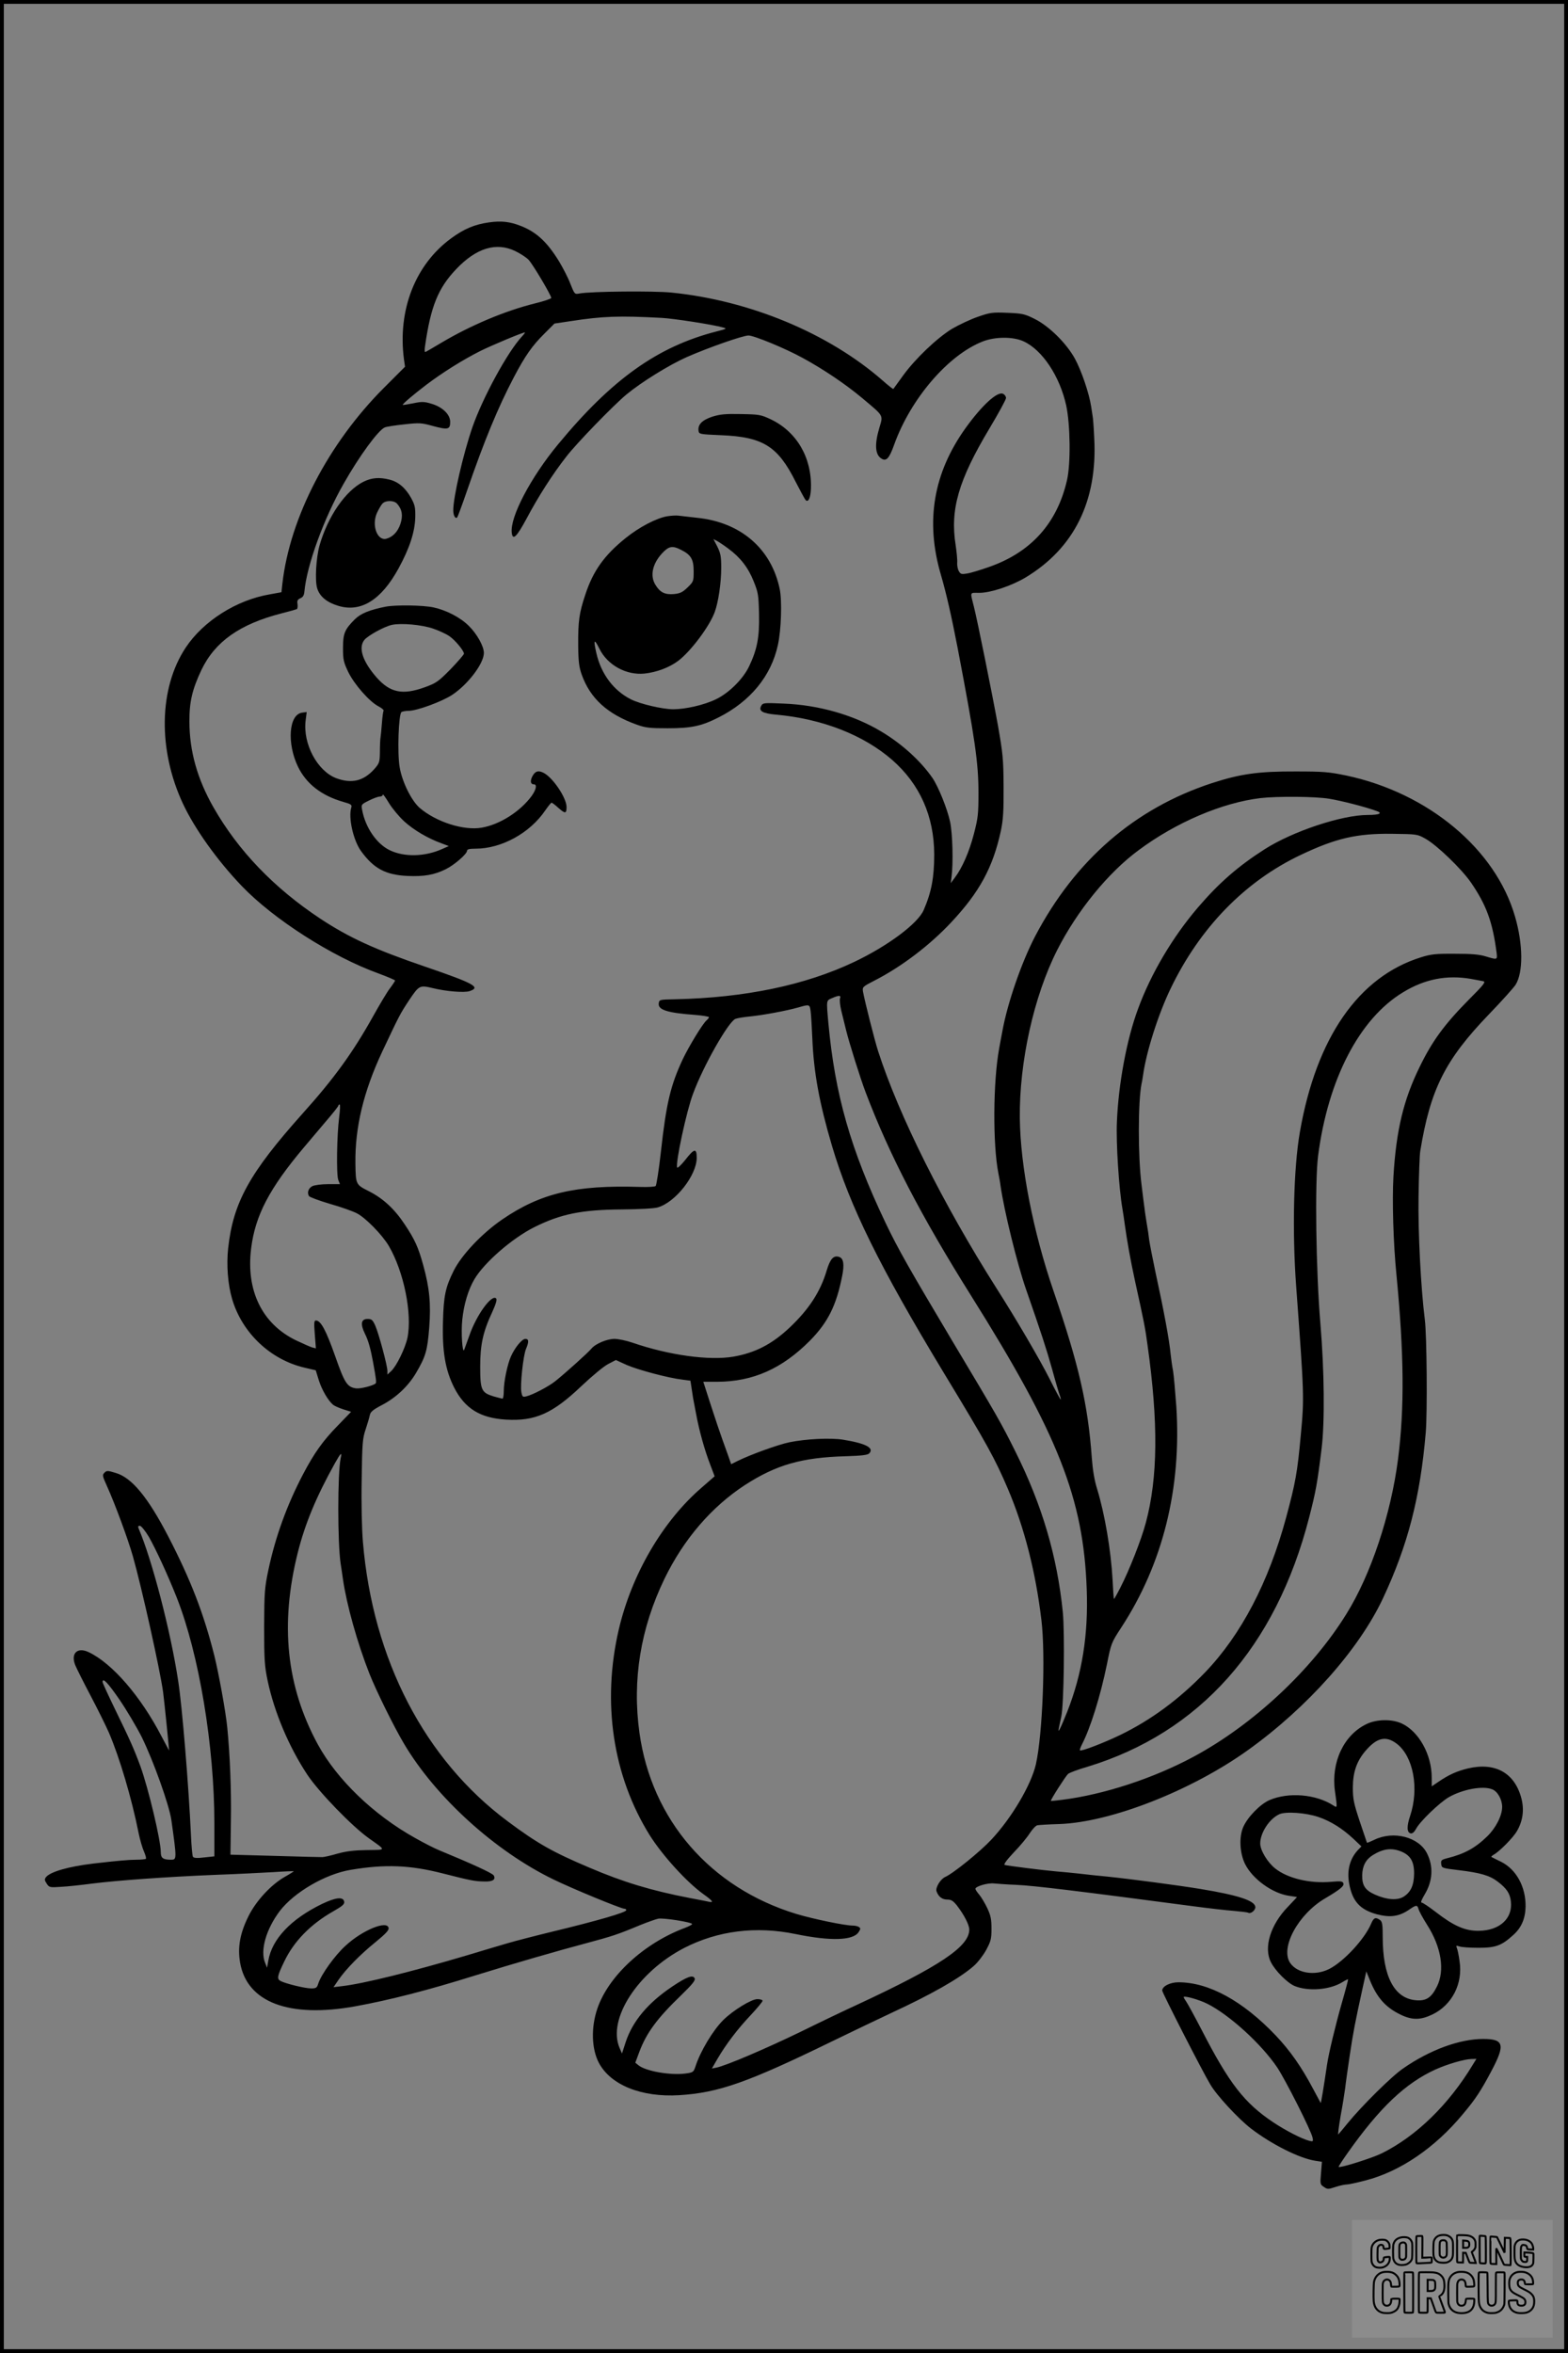 <?xml version="1.0" encoding="UTF-8"?>
<svg xmlns="http://www.w3.org/2000/svg" version="1.0" width="1024pt" height="1536pt" viewBox="0 0 1024 1536" preserveAspectRatio="xMidYMid meet">
  <rect x="0" y="0" width="1024" height="1536" fill="#808080" stroke="none"/>
  <g transform="translate(0.00 0.00) scale(1)">
    <g transform="translate(0,1536) scale(0.1,-0.1)" fill="#000000" stroke="none">
      <path d="M3192 13908 c-92 -13 -162 -42 -246 -104 -234 -171 -350 -468 -308 -789 l7 -49 -137 -137 c-364 -364 -615 -848 -664 -1280 l-6 -55 -77 -14 c-217 -37 -433 -174 -548 -347 -176 -265 -183 -667 -18 -1020 77 -164 223 -369 384 -537 208 -217 591 -462 894 -571 59 -22 107 -42 107 -46 0 -3 -15 -26 -33 -50 -19 -24 -68 -107 -111 -184 -130 -233 -253 -404 -459 -633 -348 -389 -454 -581 -487 -880 -12 -109 -2 -238 26 -332 65 -221 250 -396 473 -448 l73 -17 20 -65 c20 -63 60 -132 93 -160 8 -7 39 -21 67 -30 l51 -16 -87 -90 c-97 -99 -154 -179 -227 -318 -104 -198 -180 -406 -226 -623 -25 -119 -27 -146 -28 -373 0 -217 3 -257 23 -352 43 -204 138 -430 259 -613 75 -113 293 -338 402 -415 115 -82 116 -75 -11 -77 -82 -1 -135 -7 -193 -23 -44 -13 -89 -23 -100 -23 -11 0 -150 3 -310 8 l-290 8 3 226 c3 195 -6 425 -24 606 -10 102 -56 354 -85 470 -69 273 -153 491 -300 775 -134 258 -239 385 -344 415 -52 16 -59 16 -73 1 -15 -14 -13 -22 17 -88 53 -118 137 -345 169 -458 58 -205 177 -739 197 -885 8 -59 41 -385 39 -382 -1 1 -23 43 -49 92 -136 262 -322 477 -476 550 -74 35 -118 -8 -88 -84 8 -20 53 -110 101 -201 48 -91 101 -199 119 -240 70 -163 149 -429 194 -655 9 -44 25 -99 35 -121 10 -23 16 -45 13 -48 -4 -3 -31 -6 -62 -6 -49 0 -127 -7 -281 -25 -160 -19 -280 -53 -309 -88 -11 -14 -11 -21 4 -43 16 -25 20 -26 93 -21 43 2 133 12 202 21 166 21 486 44 800 57 140 5 314 14 385 18 72 5 131 7 133 6 2 -1 -23 -17 -55 -35 -93 -52 -192 -160 -241 -260 -55 -111 -71 -202 -54 -302 45 -259 320 -363 752 -285 225 41 475 105 785 202 248 77 546 163 720 209 175 47 209 58 355 119 47 19 100 38 118 42 34 7 222 -23 222 -35 0 -4 -21 -15 -47 -25 -268 -100 -500 -315 -572 -527 -42 -123 -38 -263 10 -354 77 -145 278 -226 525 -211 258 16 447 83 999 352 132 64 303 146 380 182 268 124 453 229 546 311 25 22 61 69 80 104 30 56 34 72 34 138 0 61 -5 86 -27 133 -15 32 -39 72 -53 89 -14 16 -25 33 -25 38 0 16 80 40 122 35 24 -2 88 -7 144 -9 118 -5 417 -42 1159 -140 99 -13 218 -27 264 -30 46 -4 87 -9 92 -12 17 -10 50 17 47 39 -6 41 -115 76 -358 116 -139 23 -464 66 -610 81 -52 5 -133 13 -180 19 -47 5 -116 12 -155 15 -81 7 -314 36 -334 42 -8 3 13 32 60 82 41 42 88 99 104 125 17 26 39 50 50 52 11 2 76 6 145 8 336 12 863 219 1232 484 387 278 722 655 879 988 163 348 244 660 280 1084 11 128 7 637 -6 736 -26 207 -45 573 -41 805 2 140 7 273 11 295 66 404 162 596 449 894 84 87 162 174 174 193 50 81 49 263 -4 445 -127 440 -566 806 -1100 920 -116 24 -150 27 -334 27 -242 1 -360 -16 -545 -76 -504 -165 -893 -502 -1154 -998 -89 -170 -182 -438 -215 -622 -9 -46 -18 -96 -21 -113 -40 -216 -42 -628 -5 -814 5 -25 12 -62 14 -81 24 -167 108 -507 166 -675 101 -290 132 -385 171 -523 22 -81 45 -158 50 -171 5 -13 8 -25 6 -27 -1 -2 -34 57 -71 132 -65 129 -219 392 -348 594 -347 547 -638 1127 -774 1550 -23 72 -86 321 -98 386 -5 31 -3 33 77 74 177 91 359 230 497 377 187 199 275 361 327 603 14 68 18 126 17 285 -1 183 -5 217 -37 400 -36 199 -135 690 -157 775 -25 100 -29 90 35 90 74 0 210 45 302 100 318 191 471 500 449 910 -3 69 -8 132 -10 140 -1 8 -6 38 -10 65 -13 87 -64 237 -107 315 -56 101 -170 213 -264 259 -64 32 -80 35 -176 39 -97 4 -113 2 -193 -26 -47 -16 -123 -52 -168 -78 -97 -59 -241 -195 -323 -309 -32 -44 -59 -82 -61 -84 -2 -2 -34 23 -71 56 -353 308 -865 521 -1377 573 -117 12 -531 8 -602 -6 -31 -6 -32 -5 -59 63 -14 38 -48 103 -73 145 -78 127 -146 191 -248 232 -73 29 -130 36 -212 24z m173 -187 c33 -16 72 -41 87 -57 29 -31 148 -232 148 -249 0 -5 -49 -22 -108 -36 -193 -48 -417 -142 -609 -256 -54 -32 -101 -60 -106 -61 -4 -2 -5 16 -1 40 37 258 85 377 203 501 131 138 261 178 386 118z m955 -436 c78 -4 337 -44 403 -63 26 -7 22 -9 -45 -26 -382 -98 -681 -310 -1033 -736 -179 -216 -315 -475 -303 -577 6 -54 32 -29 97 92 76 143 169 289 260 405 66 86 308 335 391 404 99 82 280 194 395 245 141 62 367 141 403 141 36 0 240 -84 353 -146 136 -74 280 -171 389 -262 145 -122 138 -109 112 -197 -31 -105 -27 -171 12 -197 33 -23 53 -2 85 88 107 300 353 587 579 675 81 32 199 32 266 1 123 -56 237 -228 279 -419 27 -126 30 -381 5 -488 -64 -280 -234 -469 -506 -565 -59 -21 -125 -41 -148 -44 -36 -6 -41 -4 -53 17 -7 13 -11 37 -10 53 2 16 -3 68 -10 115 -37 233 18 423 220 761 60 100 109 190 109 200 0 9 -8 22 -19 27 -36 19 -137 -73 -245 -223 -210 -293 -264 -608 -162 -956 36 -123 69 -269 110 -480 114 -598 136 -749 136 -947 0 -136 -3 -164 -30 -267 -30 -115 -75 -220 -125 -286 l-26 -35 5 40 c12 90 7 282 -9 359 -18 85 -76 229 -115 287 -77 111 -197 221 -332 302 -180 109 -410 175 -639 184 -131 6 -137 5 -148 -15 -18 -33 8 -49 96 -57 303 -27 573 -133 760 -296 180 -158 273 -366 274 -616 0 -151 -18 -247 -69 -364 -38 -88 -234 -234 -453 -338 -320 -152 -713 -234 -1169 -244 -104 -2 -105 -2 -108 -28 -5 -41 57 -61 236 -74 50 -4 92 -11 92 -15 0 -4 -7 -13 -15 -20 -25 -20 -116 -170 -156 -254 -80 -171 -108 -288 -143 -605 -13 -117 -29 -218 -34 -223 -5 -5 -52 -8 -103 -6 -421 13 -647 -40 -900 -213 -131 -90 -264 -230 -316 -334 -53 -106 -66 -163 -70 -330 -6 -196 15 -318 73 -433 70 -137 170 -199 339 -209 189 -11 303 39 491 218 72 68 148 131 176 145 l50 26 70 -32 c73 -32 275 -86 365 -96 l52 -7 7 -46 c4 -25 8 -55 10 -66 2 -11 11 -58 20 -105 20 -109 56 -238 93 -333 l28 -74 -85 -74 c-254 -219 -457 -566 -541 -926 -111 -476 -39 -956 202 -1343 84 -133 241 -306 351 -385 58 -41 69 -56 39 -50 -10 2 -67 14 -128 25 -253 49 -432 103 -655 198 -241 102 -340 158 -532 301 -544 403 -884 1058 -948 1826 -7 81 -11 251 -8 405 3 241 6 271 26 330 12 36 24 77 27 92 4 21 20 35 77 65 93 48 173 123 224 209 64 109 75 146 87 297 12 156 2 260 -39 408 -32 117 -56 169 -120 265 -67 102 -143 172 -237 219 -83 42 -84 43 -86 180 -3 236 53 469 175 730 114 241 115 244 177 338 64 95 68 97 152 77 90 -22 207 -31 241 -20 76 25 34 49 -290 160 -328 112 -496 189 -684 313 -302 200 -536 443 -698 727 -105 184 -157 367 -157 560 -1 129 19 211 78 336 89 186 251 300 523 370 52 13 97 26 101 28 4 3 6 18 4 33 -4 22 1 30 19 38 17 7 24 20 26 45 16 171 127 477 257 704 102 180 226 349 268 366 12 5 70 14 128 20 99 11 111 10 187 -11 97 -26 112 -23 112 27 0 49 -51 98 -124 119 -47 14 -62 14 -120 2 -36 -7 -66 -12 -66 -10 0 8 71 68 155 132 106 80 237 162 352 220 77 38 275 121 290 121 4 0 -5 -12 -19 -27 -93 -100 -255 -397 -323 -592 -60 -174 -125 -456 -125 -542 0 -34 14 -59 26 -46 3 3 32 81 64 174 113 328 202 543 306 741 73 139 120 206 199 284 l66 66 107 16 c208 32 315 36 592 21z m4360 -3139 c79 -13 233 -52 307 -79 46 -15 23 -27 -55 -27 -170 0 -490 -107 -672 -223 -174 -111 -299 -220 -437 -381 -165 -193 -307 -432 -391 -662 -74 -199 -128 -490 -138 -739 -6 -135 13 -431 36 -565 5 -30 12 -75 15 -100 16 -114 36 -228 69 -380 57 -258 65 -298 80 -410 71 -504 68 -866 -11 -1160 -29 -110 -108 -310 -166 -423 -22 -43 -41 -76 -42 -75 -2 2 -6 57 -9 123 -11 197 -51 431 -101 595 -18 57 -29 125 -35 205 -25 348 -85 607 -249 1085 -135 393 -217 815 -221 1130 -4 367 91 796 244 1098 130 256 333 506 533 653 245 182 545 309 793 339 112 13 360 11 450 -4z m629 -261 c74 -41 237 -198 298 -287 100 -146 141 -257 167 -460 5 -44 4 -44 -72 -21 -43 13 -94 17 -202 17 -124 1 -156 -3 -220 -23 -408 -127 -684 -525 -791 -1141 -41 -234 -51 -646 -24 -1010 52 -707 53 -722 30 -967 -22 -244 -35 -314 -96 -540 -114 -421 -293 -764 -529 -1010 -170 -176 -353 -311 -555 -409 -108 -52 -254 -108 -262 -100 -3 2 3 19 12 37 56 108 121 315 164 525 27 136 29 141 93 239 272 416 395 910 360 1445 -7 96 -16 200 -21 230 -6 30 -13 80 -16 110 -9 95 -44 283 -100 540 -18 85 -36 178 -40 205 -3 28 -10 76 -16 108 -5 32 -12 74 -14 95 -3 20 -12 92 -20 158 -24 186 -23 546 0 659 3 11 7 37 10 57 21 152 99 397 179 563 191 398 485 701 850 874 229 109 367 141 596 138 163 -2 166 -2 219 -32z m297 -915 c32 -6 69 -13 80 -15 19 -4 6 -21 -95 -122 -158 -160 -238 -269 -320 -438 -105 -214 -153 -413 -171 -715 -9 -155 -1 -436 20 -645 49 -507 53 -866 10 -1200 -46 -359 -177 -755 -338 -1012 -226 -365 -608 -721 -996 -930 -264 -142 -588 -248 -861 -282 -38 -5 -71 -8 -72 -7 -5 4 97 163 112 176 9 8 65 29 124 46 735 223 1233 782 1451 1630 43 168 52 215 81 449 21 171 18 506 -8 815 -29 342 -37 924 -15 1095 65 501 270 895 554 1067 142 87 286 115 444 88z m-4120 -127 c-4 -10 0 -46 8 -80 9 -35 23 -93 32 -130 20 -81 92 -311 127 -403 155 -409 362 -807 690 -1330 568 -905 733 -1322 754 -1915 11 -296 -30 -552 -127 -798 -43 -108 -65 -152 -55 -107 3 14 10 48 16 75 17 80 23 542 10 680 -37 366 -135 700 -311 1052 -93 186 -112 220 -413 723 -280 470 -352 596 -435 770 -227 477 -329 834 -372 1300 -14 155 -14 148 23 164 45 20 61 20 53 -1z m-192 -85 c3 -24 8 -103 11 -176 9 -222 45 -420 129 -704 117 -394 309 -784 728 -1477 287 -473 336 -563 421 -762 106 -249 181 -542 218 -854 28 -229 8 -748 -36 -942 -31 -135 -158 -350 -291 -492 -73 -78 -248 -220 -302 -244 -31 -14 -64 -70 -56 -93 13 -36 37 -54 70 -54 26 0 38 -8 62 -37 48 -62 82 -128 82 -159 0 -111 -192 -239 -729 -489 -75 -34 -244 -115 -376 -180 -232 -112 -483 -219 -546 -232 l-30 -6 37 64 c55 94 130 193 217 285 42 45 77 87 77 93 0 6 -15 11 -34 11 -39 0 -158 -73 -222 -136 -67 -66 -151 -205 -183 -306 -12 -35 -15 -37 -67 -44 -100 -12 -257 16 -304 54 l-21 17 26 70 c47 125 116 219 274 371 71 69 93 96 88 109 -11 26 -50 12 -147 -53 -158 -106 -259 -226 -304 -363 l-24 -74 -16 37 c-80 188 119 495 422 652 220 113 469 144 727 91 228 -47 376 -43 412 12 14 21 14 26 2 34 -8 5 -25 9 -39 9 -52 0 -259 43 -369 76 -562 171 -946 614 -1025 1183 -48 344 7 682 164 1006 125 257 306 468 525 611 205 132 370 180 660 188 101 3 141 8 151 18 36 36 -22 66 -171 90 -84 13 -241 5 -350 -17 -76 -16 -253 -80 -340 -123 l-40 -20 -16 46 c-9 26 -28 79 -42 117 -14 39 -48 139 -75 223 l-49 152 91 0 c234 1 423 85 606 269 117 119 172 229 210 422 15 75 9 115 -20 124 -36 12 -58 -12 -81 -88 -41 -139 -116 -254 -243 -374 -115 -108 -224 -164 -366 -189 -158 -27 -420 9 -659 91 -41 14 -94 25 -118 25 -49 0 -125 -32 -151 -64 -20 -25 -177 -166 -238 -214 -45 -35 -145 -87 -186 -97 -24 -6 -27 -4 -33 27 -9 45 12 239 30 282 20 47 19 66 -4 66 -22 0 -68 -56 -94 -114 -23 -51 -47 -165 -47 -227 0 -27 -4 -49 -8 -49 -5 0 -32 7 -60 15 -78 24 -86 42 -86 194 0 143 18 227 80 359 23 51 31 79 24 86 -29 29 -129 -109 -175 -243 -15 -42 -30 -83 -33 -91 -12 -33 -22 110 -13 195 10 100 39 196 79 264 64 109 247 268 391 340 172 86 308 114 571 116 112 1 212 6 235 13 116 33 255 210 255 324 0 65 -16 62 -75 -14 -27 -34 -51 -56 -53 -49 -11 32 62 371 104 481 67 183 232 472 277 489 12 5 56 12 97 16 81 8 234 36 315 59 72 21 73 20 79 -26z m-3079 -691 c-15 -114 -19 -375 -6 -409 l11 -28 -78 0 c-42 0 -88 -6 -102 -13 -26 -13 -36 -43 -22 -65 5 -7 67 -30 138 -51 71 -20 149 -48 174 -61 57 -29 165 -139 209 -213 98 -167 154 -442 122 -600 -15 -69 -71 -184 -106 -217 l-25 -23 0 24 c0 34 -56 242 -79 295 -17 38 -24 44 -50 44 -43 0 -49 -32 -18 -96 22 -43 37 -97 53 -184 21 -114 23 -135 17 -141 -17 -15 -100 -36 -128 -32 -58 8 -75 36 -136 210 -60 170 -94 233 -126 233 -12 0 -13 -16 -7 -91 l7 -91 -24 6 c-13 4 -61 25 -107 47 -220 107 -326 324 -292 598 26 216 120 394 344 660 39 46 106 125 148 175 43 50 78 94 78 99 0 4 4 7 8 7 5 0 3 -37 -3 -83z m10 -2225 c-21 -97 -21 -558 0 -692 3 -19 10 -64 15 -101 24 -165 94 -415 172 -613 45 -114 160 -347 226 -458 207 -350 595 -702 977 -887 123 -60 441 -191 463 -191 7 0 12 -4 12 -9 0 -15 -187 -69 -485 -141 -115 -28 -246 -62 -290 -75 -44 -13 -163 -48 -265 -79 -361 -107 -676 -185 -814 -201 l-58 -7 32 47 c49 71 142 166 241 246 67 55 89 78 87 93 -8 53 -171 -13 -281 -115 -69 -62 -158 -186 -178 -246 -9 -29 -14 -33 -47 -33 -41 0 -166 31 -199 48 -26 14 -23 31 23 127 63 132 172 244 320 328 58 33 74 46 72 62 -5 35 -54 30 -146 -14 -203 -99 -326 -229 -350 -371 l-8 -45 -13 33 c-33 80 7 219 96 337 94 123 299 242 463 269 226 38 388 31 600 -23 181 -46 208 -52 273 -53 55 -2 77 13 61 40 -10 15 -143 76 -354 163 -30 12 -103 49 -161 82 -270 151 -507 379 -633 609 -206 379 -249 784 -131 1254 47 187 120 363 242 582 38 68 48 77 38 34z m-1253 -514 c45 -79 123 -247 182 -396 146 -370 246 -970 246 -1476 l0 -214 -66 -7 c-47 -6 -68 -4 -74 4 -4 7 -10 72 -13 144 -15 322 -57 834 -83 1002 -49 325 -171 793 -259 998 -5 12 -3 17 8 17 9 0 35 -32 59 -72z m-193 -1061 c46 -67 112 -178 147 -247 76 -155 178 -440 193 -540 36 -257 36 -260 -2 -260 -53 0 -67 11 -67 50 0 77 -81 416 -133 560 -43 116 -67 170 -168 377 -43 89 -79 167 -79 173 0 31 34 -4 109 -113z"></path>
      <path d="M4652 12640 c-67 -22 -96 -52 -90 -92 3 -22 6 -23 148 -29 273 -11 370 -72 486 -304 31 -60 60 -114 65 -119 18 -19 33 15 35 77 6 200 -93 369 -263 450 -64 30 -76 32 -193 34 -103 2 -136 -1 -188 -17z"></path>
      <path d="M2373 12215 c-117 -59 -232 -226 -286 -415 -23 -82 -31 -228 -16 -279 16 -54 62 -93 139 -116 147 -44 280 38 393 245 72 132 106 236 109 333 1 64 -2 80 -27 126 -36 65 -83 106 -141 120 -67 17 -116 13 -171 -14z m220 -143 c33 -37 40 -77 22 -132 -17 -51 -50 -86 -93 -97 -58 -14 -96 87 -61 167 11 24 27 52 36 62 21 23 75 23 96 0z"></path>
      <path d="M4358 11990 c-71 -12 -184 -71 -273 -143 -139 -112 -212 -214 -263 -370 -40 -120 -47 -172 -46 -332 1 -105 6 -141 23 -189 56 -156 168 -258 361 -327 56 -20 84 -23 200 -23 155 0 220 14 331 70 209 105 345 271 389 473 22 99 28 288 12 366 -55 264 -255 436 -540 465 -53 6 -108 12 -122 14 -14 2 -46 0 -72 -4z m398 -211 c78 -57 131 -125 166 -214 30 -74 32 -90 35 -216 3 -148 -12 -227 -64 -337 -39 -83 -132 -176 -218 -217 -76 -37 -198 -65 -280 -65 -71 1 -214 34 -275 65 -113 57 -194 165 -225 300 -21 90 -15 100 19 31 53 -108 176 -175 295 -163 80 9 161 39 220 83 81 61 203 223 238 317 24 64 43 192 43 290 0 74 -4 95 -25 138 l-26 50 23 -12 c13 -7 46 -29 74 -50z m-307 -9 c64 -32 81 -62 81 -139 0 -65 -1 -68 -39 -105 -33 -32 -49 -40 -90 -44 -59 -5 -91 11 -121 61 -36 58 -19 136 42 203 46 50 69 54 127 24z"></path>
      <path d="M2520 11400 c-107 -21 -165 -45 -203 -83 -66 -66 -77 -92 -77 -187 0 -77 4 -93 34 -156 39 -81 139 -195 198 -225 21 -11 36 -24 33 -28 -3 -5 -8 -42 -11 -83 -3 -40 -7 -82 -9 -93 -2 -11 -4 -53 -4 -92 -1 -70 -3 -75 -38 -115 -70 -77 -147 -95 -247 -58 -124 47 -219 225 -200 377 l7 55 -29 -4 c-88 -10 -102 -201 -27 -355 55 -111 153 -187 296 -228 50 -14 57 -19 51 -37 -20 -65 13 -214 64 -284 83 -114 160 -155 302 -162 109 -5 178 7 253 45 56 28 137 99 137 119 0 10 15 14 56 14 169 0 355 102 455 250 19 27 37 50 41 50 5 0 25 -16 46 -35 43 -38 52 -37 52 7 0 59 -89 192 -150 223 -35 18 -56 11 -74 -24 -15 -30 -11 -51 10 -51 23 0 16 -34 -14 -76 -74 -101 -208 -187 -327 -207 -117 -20 -296 37 -404 129 -54 47 -115 170 -131 266 -16 92 -7 347 12 360 7 4 29 8 48 8 53 0 218 61 283 104 104 69 207 205 207 274 0 43 -45 124 -98 176 -56 56 -148 103 -231 121 -71 15 -246 17 -311 5z m310 -144 c38 -13 85 -35 105 -49 37 -25 94 -94 95 -114 0 -6 -39 -51 -87 -101 -81 -82 -94 -91 -168 -118 -146 -53 -227 -36 -315 63 -92 105 -121 194 -81 245 23 29 132 89 181 99 60 13 196 1 270 -25z m-189 -1259 c61 -55 151 -109 242 -142 l48 -18 -43 -19 c-113 -51 -248 -54 -343 -8 -85 41 -159 148 -180 263 -7 35 -6 36 44 61 28 14 59 26 71 26 11 0 20 6 20 13 0 6 18 -18 40 -55 22 -36 68 -91 101 -121z"></path>
      <path d="M8925 4106 c-149 -71 -233 -249 -207 -438 16 -113 16 -111 -10 -94 -114 74 -293 89 -418 35 -60 -26 -143 -111 -171 -176 -28 -64 -23 -168 11 -239 49 -100 181 -195 291 -210 27 -4 49 -7 49 -8 0 -1 -27 -29 -59 -63 -114 -117 -160 -267 -111 -362 28 -56 107 -135 154 -155 90 -37 230 -26 313 25 19 12 35 20 37 18 1 -2 -17 -71 -41 -154 -41 -143 -86 -330 -97 -405 -22 -151 -39 -250 -41 -248 -1 2 -24 44 -50 93 -75 142 -150 249 -243 347 -216 227 -438 348 -636 348 -54 0 -106 -26 -106 -54 0 -14 261 -525 314 -613 42 -72 184 -225 266 -288 136 -104 316 -194 419 -210 l44 -7 -6 -74 c-6 -71 -6 -74 19 -90 23 -16 28 -16 76 0 27 9 61 16 73 16 13 0 67 12 121 26 227 58 455 213 638 434 84 100 117 151 187 283 90 170 81 207 -55 207 -153 0 -348 -71 -522 -192 -74 -50 -270 -244 -363 -358 -29 -36 -57 -69 -61 -73 -4 -5 3 49 15 120 13 70 26 153 30 183 3 30 17 127 30 215 23 153 34 210 85 443 l23 103 23 -57 c47 -116 104 -179 202 -226 75 -36 130 -35 207 2 128 62 199 201 177 346 -5 38 -13 77 -18 88 -6 16 -4 17 17 10 13 -5 69 -9 124 -9 113 0 151 14 227 83 54 48 79 107 81 185 2 129 -60 243 -159 293 -33 16 -61 30 -64 32 -3 2 4 8 15 15 37 20 127 111 151 153 39 66 49 139 30 213 -43 167 -170 239 -349 197 -72 -17 -127 -42 -194 -88 l-43 -29 0 58 c0 149 -84 300 -195 352 -64 30 -163 29 -230 -3z m197 -129 c108 -83 147 -291 87 -471 -23 -68 -22 -109 4 -114 11 -2 23 8 35 30 25 48 154 172 215 207 90 51 220 75 281 51 36 -13 66 -67 66 -115 0 -57 -41 -137 -97 -192 -78 -76 -149 -115 -261 -143 -39 -10 -43 -14 -40 -38 3 -26 5 -27 113 -40 143 -17 204 -35 256 -75 59 -45 80 -77 86 -129 13 -112 -74 -191 -211 -192 -89 -1 -164 33 -280 123 -43 33 -84 61 -92 61 -8 0 0 20 21 55 52 87 57 182 14 267 -54 107 -219 149 -344 88 -25 -12 -47 -21 -48 -19 -1 2 -22 65 -47 139 -39 118 -45 146 -45 220 0 101 25 173 82 240 75 88 134 101 205 47z m-512 -478 c80 -27 156 -75 227 -141 l54 -51 -25 -26 c-51 -56 -71 -132 -55 -217 21 -116 71 -170 180 -200 88 -23 146 -15 213 31 45 31 52 31 60 3 3 -13 28 -59 56 -103 93 -146 117 -297 64 -403 -37 -74 -71 -96 -141 -89 -139 14 -213 158 -213 412 0 81 -3 100 -17 111 -29 21 -42 16 -58 -22 -42 -101 -180 -250 -276 -298 -91 -45 -205 -28 -252 38 -70 98 50 321 229 425 95 56 124 80 117 97 -5 14 -17 15 -78 10 -139 -13 -285 22 -366 86 -51 40 -99 119 -99 164 0 69 59 161 125 191 42 19 172 10 255 -18z m540 -225 c61 -25 85 -65 85 -144 -1 -76 -21 -121 -68 -151 -41 -26 -110 -21 -187 13 -65 29 -85 60 -84 127 1 60 24 103 69 131 68 42 122 49 185 24z m-1264 -995 c144 -73 351 -261 455 -415 54 -81 223 -415 231 -459 5 -24 3 -26 -21 -20 -48 12 -155 67 -236 121 -189 126 -288 254 -468 604 -44 85 -89 167 -99 182 -10 14 -18 28 -18 31 0 12 101 -16 156 -44z m1733 -396 c-158 -262 -369 -467 -594 -579 -62 -31 -274 -98 -283 -89 -2 1 25 43 59 91 210 297 377 455 574 545 78 35 188 67 233 68 l34 1 -23 -37z"></path>
    </g>
  </g>
  <rect x="0.0" y="0.0" width="1024.0" height="1536.0" fill="none" stroke="black" stroke-width="5"></rect>
  <g transform="translate(882.93 1449.20) scale(0.128)" opacity="1.0">
    <rect x="0" y="0" width="1024.0" height="600.0" fill="white" fill-opacity="0.1"></rect>
    <g transform="translate(0,650) scale(0.1,-0.1)" stroke="none">
      <path fill="none" stroke="#000000" stroke-width="100" d="M4491 5720 c-164 -43 -269 -147 -319 -315 -19 -65 -29 -577 -13 -693 25 -190 116 -310 276 -367 63 -23 284 -32 370 -16 122 22 249 110 294 205 51 104 56 150 56 496 0 341 -4 385 -48 478 -46 100 -156 184 -282 217 -83 21 -241 19 -334 -5z m270 -273 c19 -12 43 -40 54 -62 18 -37 20 -64 23 -320 5 -339 -1 -384 -56 -436 -87 -82 -235 -56 -289 51 -22 43 -23 53 -23 335 0 314 7 370 52 412 34 32 66 42 139 42 53 1 73 -4 100 -22z"></path>
      <path fill="none" stroke="#000000" stroke-width="100" d="M5367 5723 c-4 -3 -7 -311 -7 -683 0 -618 1 -679 17 -691 12 -10 51 -14 152 -14 l136 0 3 248 2 248 67 -3 67 -3 34 -85 c18 -47 58 -152 89 -235 30 -82 63 -158 73 -168 14 -15 40 -19 165 -24 l148 -6 -5 34 c-4 19 -49 143 -102 276 -53 133 -96 246 -96 251 0 6 15 19 33 31 53 33 104 92 134 156 27 57 28 67 27 195 0 115 -4 144 -23 193 -31 80 -76 135 -148 183 -83 56 -166 82 -303 94 -129 11 -453 14 -463 3z m541 -300 c55 -27 77 -73 77 -163 0 -61 -4 -82 -23 -111 -34 -55 -73 -69 -191 -69 l-101 0 0 187 0 186 101 -6 c66 -4 114 -12 137 -24z"></path>
      <path fill="none" stroke="#000000" stroke-width="100" d="M6514 5685 c-4 -9 -5 -320 -2 -690 3 -511 7 -678 16 -687 19 -19 273 -30 291 -13 11 11 13 126 12 675 -1 364 -6 672 -11 685 -11 28 -27 31 -187 40 -99 6 -114 5 -119 -10z"></path>
      <path fill="none" stroke="#000000" stroke-width="100" d="M3355 5683 c-27 -3 -55 -9 -62 -15 -10 -8 -13 -150 -13 -683 0 -592 2 -674 15 -685 12 -10 52 -11 173 -6 362 15 578 29 590 38 8 7 12 46 12 129 0 108 -2 119 -20 129 -11 6 -24 9 -28 7 -4 -3 -103 -8 -221 -12 l-214 -7 5 545 c4 384 2 549 -5 556 -11 11 -120 12 -232 4z"></path>
      <path fill="none" stroke="#000000" stroke-width="100" d="M7067 5654 c-4 -4 -7 -310 -7 -680 0 -625 1 -673 18 -692 15 -18 31 -21 152 -24 l134 -3 -3 400 c-2 277 1 397 8 390 11 -11 153 -311 251 -530 96 -215 128 -281 142 -292 7 -6 82 -14 165 -17 l153 -7 11 28 c14 34 3 1333 -11 1347 -5 5 -70 11 -144 14 l-136 5 -1 -54 c-1 -30 -5 -200 -8 -379 l-6 -325 -73 150 c-40 83 -123 256 -184 385 -61 129 -117 242 -125 252 -11 12 -40 18 -121 22 -59 4 -130 9 -157 12 -28 3 -54 2 -58 -2z"></path>
      <path fill="none" stroke="#000000" stroke-width="100" d="M2507 5614 c-220 -49 -342 -159 -394 -357 -24 -91 -24 -641 0 -740 57 -233 232 -339 510 -310 56 6 127 21 158 33 76 29 187 114 226 174 64 95 67 114 71 505 2 232 -1 371 -8 404 -27 126 -116 235 -228 278 -74 29 -236 35 -335 13z m191 -281 c15 -11 36 -35 47 -54 19 -32 20 -52 20 -349 0 -309 0 -316 -23 -362 -31 -62 -75 -89 -155 -95 -53 -4 -67 -2 -97 19 -19 13 -44 41 -55 63 -19 37 -20 60 -20 350 0 337 2 351 60 405 54 51 169 63 223 23z"></path>
      <path fill="none" stroke="#000000" stroke-width="100" d="M8568 5491 c-133 -43 -219 -134 -262 -280 -13 -45 -16 -107 -16 -343 0 -320 9 -395 60 -506 73 -156 258 -255 506 -269 191 -11 324 47 376 165 19 42 22 70 26 288 4 209 3 242 -11 256 -19 18 -186 38 -347 41 l-105 2 -3 -95 c-1 -52 2 -102 7 -109 6 -10 33 -16 75 -19 l66 -4 0 -105 c0 -98 -1 -105 -26 -130 -23 -23 -31 -25 -99 -21 -64 3 -79 7 -112 34 -21 16 -49 52 -63 80 -25 49 -25 51 -25 324 0 303 6 348 56 402 28 29 32 30 99 26 105 -6 152 -50 167 -158 8 -53 9 -54 48 -62 22 -5 90 -10 150 -11 l110 -2 3 43 c4 52 -30 180 -66 245 -53 99 -179 183 -317 212 -96 20 -226 18 -297 -4z"></path>
      <path fill="none" stroke="#000000" stroke-width="100" d="M1390 5484 c-203 -45 -359 -207 -390 -404 -13 -83 -13 -616 0 -694 20 -123 100 -235 203 -281 98 -45 271 -51 387 -13 211 67 340 238 340 451 0 54 -3 69 -17 74 -24 9 -264 -15 -280 -28 -7 -7 -13 -31 -13 -60 0 -56 -13 -95 -43 -128 -31 -34 -95 -61 -144 -61 -35 0 -48 6 -77 35 -52 52 -58 99 -54 423 3 257 5 280 24 323 42 89 120 132 202 109 53 -14 72 -42 81 -120 11 -90 15 -92 150 -79 62 6 125 15 138 20 25 9 25 10 21 107 -3 82 -9 106 -33 155 -33 68 -97 130 -163 160 -60 27 -235 33 -332 11z"></path>
      <path fill="none" stroke="#000000" stroke-width="100" d="M1600 3845 c-239 -44 -424 -235 -476 -495 -22 -109 -33 -831 -15 -1000 31 -300 174 -492 425 -572 45 -15 100 -21 211 -25 181 -6 263 8 380 66 147 73 214 152 266 311 26 78 32 117 37 219 4 98 2 125 -9 132 -22 14 -393 11 -407 -3 -7 -7 -12 -39 -12 -73 0 -169 -84 -275 -217 -275 -68 0 -110 18 -150 64 -65 73 -68 99 -68 606 0 446 1 456 22 515 78 208 337 201 392 -11 6 -23 13 -75 16 -115 3 -41 10 -78 15 -83 10 -10 289 -10 357 0 63 9 67 18 60 147 -12 210 -62 331 -181 445 -86 82 -165 123 -280 146 -94 19 -261 20 -366 1z"></path>
      <path fill="none" stroke="#000000" stroke-width="100" d="M5376 3840 c-151 -39 -268 -118 -350 -237 -106 -157 -118 -245 -114 -863 4 -463 5 -477 27 -550 33 -106 72 -178 131 -243 123 -135 290 -197 526 -197 326 0 528 127 610 384 34 106 48 339 20 349 -29 12 -386 9 -400 -2 -7 -6 -16 -44 -20 -85 -17 -192 -81 -266 -226 -266 -93 1 -163 55 -197 152 -16 48 -18 92 -18 503 0 437 1 452 22 520 26 81 57 119 121 147 78 35 188 8 237 -56 30 -40 55 -133 55 -206 0 -92 6 -95 157 -92 70 1 161 5 201 8 87 8 88 9 78 158 -12 189 -62 314 -170 422 -76 76 -130 109 -241 144 -102 33 -337 38 -449 10z"></path>
      <path fill="none" stroke="#000000" stroke-width="100" d="M8441 3845 c-204 -45 -357 -196 -406 -402 -24 -99 -17 -331 13 -416 47 -137 141 -225 342 -323 334 -162 396 -203 438 -284 19 -37 23 -57 20 -116 -3 -59 -8 -77 -30 -107 -39 -50 -98 -70 -190 -65 -137 7 -187 57 -188 185 0 95 4 94 -223 86 -106 -3 -198 -10 -204 -16 -17 -13 -17 -107 1 -200 44 -226 196 -375 436 -423 103 -20 339 -15 435 10 199 53 340 189 391 377 21 78 28 222 15 311 -16 115 -56 191 -145 276 -85 81 -145 117 -386 235 -250 122 -298 173 -301 319 -3 109 52 167 164 175 115 8 183 -49 194 -164 3 -32 10 -64 16 -70 10 -14 340 -17 387 -4 24 7 25 9 22 92 -5 150 -54 269 -153 369 -69 70 -189 133 -297 155 -90 18 -265 18 -351 0z"></path>
      <path fill="none" stroke="#000000" stroke-width="100" d="M2710 3833 c-14 -2 -29 -9 -35 -14 -7 -7 -9 -354 -7 -1017 3 -910 5 -1008 20 -1019 20 -16 384 -18 413 -3 19 10 19 32 19 1019 0 923 -1 1010 -16 1022 -13 10 -61 14 -193 16 -97 1 -187 -1 -201 -4z"></path>
      <path fill="none" stroke="#000000" stroke-width="100" d="M3455 3833 c-47 -12 -45 32 -45 -1034 0 -987 0 -1009 19 -1019 12 -6 98 -10 210 -10 159 0 192 3 205 16 14 13 16 61 16 370 l0 355 81 -3 82 -3 88 -245 c49 -135 105 -292 124 -350 20 -58 45 -113 57 -122 18 -16 45 -18 229 -18 184 0 210 2 216 16 7 19 16 -7 -153 448 -74 197 -134 362 -134 366 0 4 23 22 50 40 162 104 228 273 217 560 -8 225 -46 336 -153 450 -104 110 -219 160 -413 179 -101 11 -657 13 -696 4z m721 -409 c64 -48 69 -61 72 -231 4 -176 -7 -223 -59 -267 -43 -36 -89 -46 -216 -46 l-113 0 0 286 0 286 144 -4 c127 -3 148 -5 172 -24z"></path>
      <path fill="none" stroke="#000000" stroke-width="100" d="M6510 3834 c-51 -11 -50 7 -50 -683 1 -672 7 -842 35 -951 45 -175 148 -311 289 -380 117 -58 200 -73 376 -68 124 4 156 9 225 32 108 37 176 79 246 153 61 66 117 169 140 258 9 37 13 248 16 831 4 727 3 782 -13 795 -13 11 -57 14 -204 14 -171 0 -190 -2 -209 -19 -21 -19 -21 -19 -21 -746 0 -782 0 -782 -52 -861 -64 -95 -228 -106 -302 -19 -61 73 -60 64 -66 877 -4 562 -8 745 -17 754 -13 13 -341 23 -393 13z"></path>
    </g>
  </g>
</svg>
